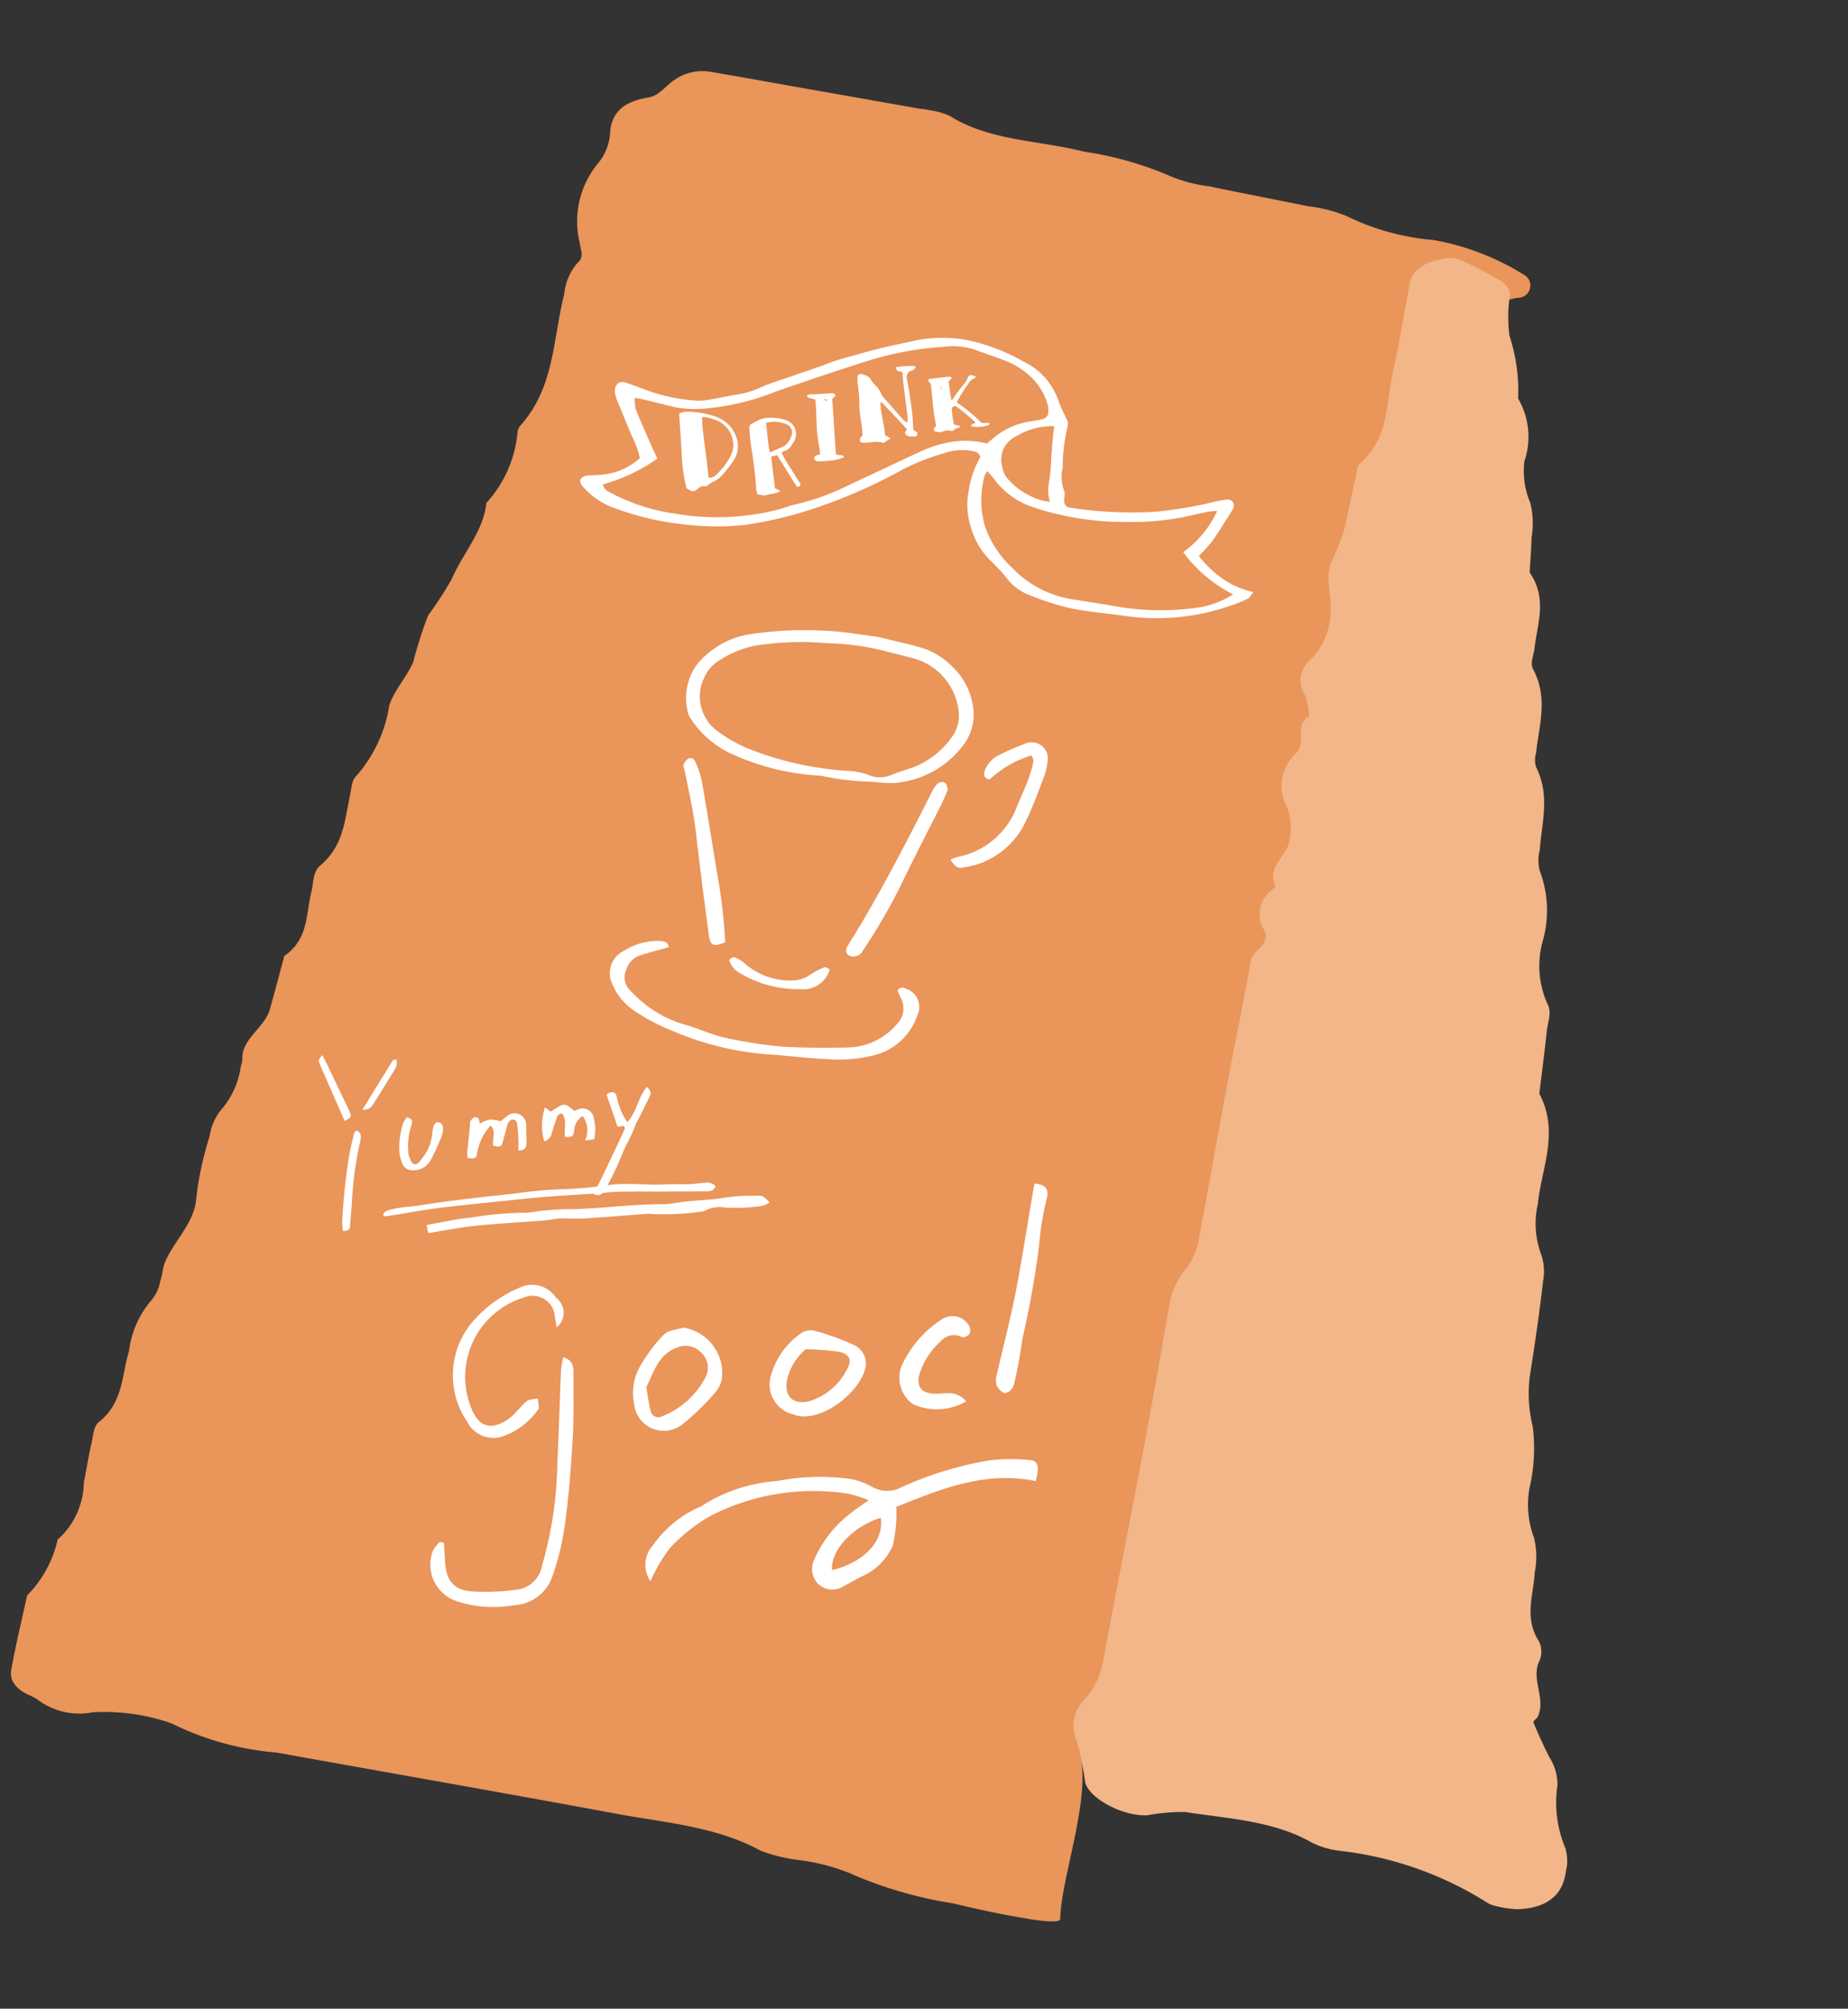 <svg xmlns="http://www.w3.org/2000/svg" xmlns:xlink="http://www.w3.org/1999/xlink" width="76.823" height="83.478" viewBox="0 0 76.823 83.478"><rect x="0" y="0" width="76.823" height="83.478" fill="#333333" stroke="none"/><defs><clipPath id="clip-path"><rect id="&#x9577;&#x65B9;&#x5F62;_24968" data-name="&#x9577;&#x65B9;&#x5F62; 24968" width="65.085" height="73.289" fill="none"></rect></clipPath></defs><g id="asset5" transform="matrix(0.985, 0.174, -0.174, 0.985, 12.727, 0)"><g id="&#x30B0;&#x30EB;&#x30FC;&#x30D7;_9873" data-name="&#x30B0;&#x30EB;&#x30FC;&#x30D7; 9873" clip-path="url(#clip-path)"><path id="&#x30D1;&#x30B9;_42927" data-name="&#x30D1;&#x30B9; 42927" d="M21.7.012c1.4,0,2.808,0,4.212,0a3.857,3.857,0,0,1,1.247.069c1.831.753,3.849.356,5.773.5a14.245,14.245,0,0,1,3.71.378,6.031,6.031,0,0,0,1.649.136c1.4.044,2.806.061,4.209.1a5.94,5.94,0,0,1,1.652.126,10.107,10.107,0,0,0,3.709.349,10.579,10.579,0,0,1,3.984.776.506.506,0,0,1-.052.965A1.768,1.768,0,0,0,50.6,4.487a6.626,6.626,0,0,0-.778,3.1c.038.964-.072,1.93-.076,2.9a3.311,3.311,0,0,1-.5,1.97,2.079,2.079,0,0,0-.238,1.13c-.036,1.158-.013,2.316-.044,3.474a1.8,1.8,0,0,1-.211,1.134,3.594,3.594,0,0,0-.542,2.545c-.041,1.641-.05,3.282-.1,4.923a4.5,4.5,0,0,1-.578,2.547,1.63,1.63,0,0,0,.006,1.7c.3.561.514,1.053.039,1.64a1.8,1.8,0,0,0-.246,1.126q-.083,3.33-.111,6.661a2.2,2.2,0,0,1-.448,1.392.836.836,0,0,0,.1,1.1.84.84,0,0,1-.008,1.093,3.054,3.054,0,0,0-.337.828c-.177.559.661,1.05.175,1.655-.5.621-.212,1.326-.241,2-.025.578-.02,1.158-.041,1.736-.01.289.081.622-.094.858-1.15,1.553-.58,3.216-.717,4.83a3.9,3.9,0,0,1-.538,2.255,1.934,1.934,0,0,0-.23,1.128c-.045,1.544-.016,3.089-.095,4.632-.048.954.167,1.938-.478,2.849a.27.27,0,0,0-.015.27c.93,1.686.2,5.386.478,7.1.064.4-4.006.171-4.474.135a17.312,17.312,0,0,1-4.532-.5,8.32,8.32,0,0,0-2.071-.158,7.054,7.054,0,0,1-1.666-.1c-2-.68-4.125-.457-6.207-.474-4.773-.041-9.548-.03-14.322-.047a12.056,12.056,0,0,1-4.517-.435,8.42,8.42,0,0,0-3.312.12,2.876,2.876,0,0,1-2.336-.122,2.141,2.141,0,0,0-.38-.124C.306,71.206,0,70.876,0,70.476c0-1.06.07-2.121.112-3.181a4.81,4.81,0,0,0,.846-2.508,3.24,3.24,0,0,0,.658-2.523c.016-.579,0-1.159.032-1.738.013-.288-.042-.627.154-.853.854-.98.584-2.063.714-3.108a3.959,3.959,0,0,1,.554-2.257,1.711,1.711,0,0,0,.218-.844c.044-.287,0-.584.073-.866.238-.938.919-1.8.8-2.808a13.479,13.479,0,0,1,.1-2.6,2.274,2.274,0,0,1,.256-1.126,3.485,3.485,0,0,0,.516-1.975,1.191,1.191,0,0,0,.012-.289c-.189-.816.685-1.459.763-2.228s.139-1.536.207-2.3c.875-.865.581-1.856.645-2.81.026-.385-.088-.839.165-1.141.827-.986.679-2.045.72-3.1.011-.289-.052-.62.129-.856A5.779,5.779,0,0,0,8.5,28.262c.09-.657.512-1.29.666-1.948A17.862,17.862,0,0,1,9.439,24.3a15.766,15.766,0,0,0,.7-1.646c.264-1.128.962-2.2.872-3.38a5.013,5.013,0,0,0,.765-3.1.543.543,0,0,1,.054-.286c1.15-1.841.713-3.794.858-5.705a2.3,2.3,0,0,1,.331-1.409c.226-.289.013-.547-.07-.824a3.769,3.769,0,0,1,.185-3.39,2.206,2.206,0,0,0,.254-1.422c-.036-.738.308-1.268,1.338-1.631.431-.152.612-.619.949-.921A2.006,2.006,0,0,1,17.065.014c1.544-.008,3.087,0,4.631,0" transform="translate(0 0)" fill="#ea955a"></path><path id="&#x30D1;&#x30B9;_42928" data-name="&#x30D1;&#x30B9; 42928" d="M21.224,65.389c-.02.955-.7,1.52-1.758,1.715a4.2,4.2,0,0,1-.828.022,1.136,1.136,0,0,1-.4-.074,14.537,14.537,0,0,0-6.413-1.06,3.488,3.488,0,0,1-1.225-.14c-1.734-.614-3.574-.364-5.375-.33a8.023,8.023,0,0,0-1.543.409c-.978.225-2.511-.264-2.781-.914a12.28,12.28,0,0,0-.671-1.664,1.56,1.56,0,0,1,.036-1.692A3.048,3.048,0,0,0,.76,59.979c.038-3.281.1-6.561.134-9.842C.913,48.4.9,46.664.9,44.927a3.141,3.141,0,0,1,.446-1.685,2.794,2.794,0,0,0,.28-1.412c.038-2.219.028-4.439.05-6.658.016-1.64.079-3.281.065-4.921,0-.48.722-.856.336-1.368a1.268,1.268,0,0,1-.031-1.659c.064-.086.2-.2.156-.261-.493-.687.259-1.288.262-1.938a2.428,2.428,0,0,0-.385-1.405A1.826,1.826,0,0,1,2.1,21.4c.356-.51-.3-1.117.27-1.622a3.8,3.8,0,0,0-.331-.823,1.107,1.107,0,0,1-.1-1.387,2.876,2.876,0,0,0,.539-2.249c-.077-.657-.457-1.33-.323-1.956a8.909,8.909,0,0,0,.316-1.7c.011-.675.044-1.35.075-2.025.009-.192-.039-.417.084-.571,1.009-1.264.609-2.638.676-3.971.063-1.253.033-2.508.05-3.762C3.369.794,3.781.42,4.414.161A1.521,1.521,0,0,1,5.181.012,14.918,14.918,0,0,1,7.076.6a.776.776,0,0,1,.459.455,6.363,6.363,0,0,0,.276,1.715,7.25,7.25,0,0,1,.811,2.513A3.142,3.142,0,0,1,9.334,7.8a3.375,3.375,0,0,0,.545,1.67,3.573,3.573,0,0,1,.3,1.41c.073.477.117.956.174,1.435.927.951.683,2.035.746,3.085.017.289-.082.626.1.858.837,1.082.639,2.251.721,3.4a1.044,1.044,0,0,0,.1.571c.8,1.078.634,2.25.753,3.394a1.611,1.611,0,0,0,.164.852,4.644,4.644,0,0,1,.615,2.831,3.845,3.845,0,0,0,.645,2.532c.251.3.147.748.173,1.129.059.867.1,1.735.144,2.6,1.116,1.446.625,3.018.738,4.54a3.649,3.649,0,0,0,.472,1.978,2.176,2.176,0,0,1,.3,1.117c.075,1.253.117,2.507.139,3.762a5.631,5.631,0,0,0,.485,2.263,7.35,7.35,0,0,1,.316,2.576,3.9,3.9,0,0,0,.538,1.967,3.268,3.268,0,0,1,.285,1.413c.121.949-.13,1.929.682,2.814a.967.967,0,0,1,.132.85c-.176.773.579,1.466.348,2.234-.028.094-.165.205-.124.27q.419.659.9,1.3a2.105,2.105,0,0,1,.531,1.082,4.861,4.861,0,0,0,.779,2.519,2.1,2.1,0,0,1,.189,1.138" transform="translate(43.859 2.26)" fill="#f2b688"></path><path id="&#x30D1;&#x30B9;_42929" data-name="&#x30D1;&#x30B9; 42929" d="M7.416,0c.617.04,1.221.062,1.821.122a2.982,2.982,0,0,1,1.475.564,2.757,2.757,0,0,1,1.073,1.326,2.1,2.1,0,0,1-.066,1.811A3.972,3.972,0,0,1,9.186,5.857a5.38,5.38,0,0,1-.829.1A11.707,11.707,0,0,1,6.274,6.1a1.48,1.48,0,0,0-.348.014,10.109,10.109,0,0,1-3.463-.229A4.067,4.067,0,0,1,.372,4.694a.647.647,0,0,1-.156-.23A2.379,2.379,0,0,1,.232,2.452,3.568,3.568,0,0,1,2.353.764,14.626,14.626,0,0,1,5.278.127C5.986.027,6.71.038,7.416,0m.222.515A10.7,10.7,0,0,0,5.411.627a12.173,12.173,0,0,0-2.924.619,4.262,4.262,0,0,0-1.4.9,1.527,1.527,0,0,0-.453.772,1.783,1.783,0,0,0,.951,2.11,6.253,6.253,0,0,0,1.24.454A13.415,13.415,0,0,0,7.194,5.7a2.727,2.727,0,0,1,.826.007,1.169,1.169,0,0,0,.99-.169c.3-.184.613-.332.912-.511a3.513,3.513,0,0,0,1.269-1.45A1.525,1.525,0,0,0,11.3,2.494,2.581,2.581,0,0,0,9.1.624C8.612.582,8.124.551,7.638.515" transform="translate(20.557 21.924)" fill="#fff"></path><path id="&#x30D1;&#x30B9;_42930" data-name="&#x30D1;&#x30B9; 42930" d="M2.227.206c-.363.175-.72.337-1.068.516a.911.911,0,0,0-.5.71.753.753,0,0,0,.29.8,5.83,5.83,0,0,0,.94.582,4.964,4.964,0,0,0,1.6.443c.438.039.87.152,1.307.205a7.269,7.269,0,0,0,.974.049,17.379,17.379,0,0,0,1.878-.067c.92-.112,1.837-.272,2.746-.457a2.7,2.7,0,0,0,1.369-.8,2.444,2.444,0,0,0,.374-.5A.915.915,0,0,0,12.09.586C12.021.5,11.964.4,11.916.332a.214.214,0,0,1,.3-.151A.8.8,0,0,1,12.9,1.209a2.538,2.538,0,0,1-1.326,1.854,5.831,5.831,0,0,1-2.07.573c-.826.118-1.667.137-2.5.24a12.452,12.452,0,0,1-4.082-.294,8.114,8.114,0,0,1-1.589-.511A2.451,2.451,0,0,1,.222,2.156,1.03,1.03,0,0,1,.434.669,2.581,2.581,0,0,1,1.928,0c.142,0,.273.026.3.206" transform="translate(19.449 35.932)" fill="#fff"></path><path id="&#x30D1;&#x30B9;_42931" data-name="&#x30D1;&#x30B9; 42931" d="M3.014.271c-.058.245-.1.451-.157.651C2.5,2.1,2.133,3.276,1.8,4.461c-.21.74-.469,1.46-.746,2.175-.118.3-.253.6-.378.9a.43.43,0,0,1-.386.255A.254.254,0,0,1,.011,7.48c.076-.219.171-.432.255-.649C1.04,4.837,1.673,2.795,2.3.749c.034-.111.06-.225.1-.334A1.154,1.154,0,0,1,2.51.163c.083-.125.214-.21.353-.135.079.042.11.172.151.242" transform="translate(28.956 27.394)" fill="#fff"></path><path id="&#x30D1;&#x30B9;_42932" data-name="&#x30D1;&#x30B9; 42932" d="M2.568.541A4.29,4.29,0,0,0,1.025,1.833C.757,1.816.731,1.649.767,1.485A1.134,1.134,0,0,1,1.2.788a10.221,10.221,0,0,1,.984-.66A.678.678,0,0,1,3.267.72a2.6,2.6,0,0,1-.052.691c-.12.615-.224,1.238-.4,1.838A3.36,3.36,0,0,1,.562,5.628C.352,5.7.289,5.667,0,5.4a1.826,1.826,0,0,1,.28-.174A3.3,3.3,0,0,0,2.347,2.691c.088-.385.189-.768.263-1.155A5.112,5.112,0,0,0,2.687.776C2.69.7,2.615.63,2.568.541" transform="translate(32.581 25.122)" fill="#fff"></path><path id="&#x30D1;&#x30B9;_42933" data-name="&#x30D1;&#x30B9; 42933" d="M2.984,7.291c-.43.276-.585.249-.716-.167C1.834,5.752,1.4,4.38.992,3,.747,2.176.412,1.389.1.592.065.506-.008.417,0,.337A.49.49,0,0,1,.141.051.2.2,0,0,1,.444.1,3.724,3.724,0,0,1,.851.826C1.279,2,1.69,3.185,2.1,4.37a22.825,22.825,0,0,1,.888,2.921" transform="translate(20.974 28.234)" fill="#fff"></path><path id="&#x30D1;&#x30B9;_42934" data-name="&#x30D1;&#x30B9; 42934" d="M4.179.051A1.152,1.152,0,0,1,3.091,1.084,4.693,4.693,0,0,1,.56.875.99.99,0,0,1,0,.436.2.2,0,0,1,.284.273a1.667,1.667,0,0,1,.438.2A2.868,2.868,0,0,0,2.737.782a1.309,1.309,0,0,0,.714-.4,3.17,3.17,0,0,1,.491-.37c.051-.031.154.025.237.041" transform="translate(24.26 35.817)" fill="#fff"></path><path id="&#x30D1;&#x30B9;_42935" data-name="&#x30D1;&#x30B9; 42935" d="M2.247,1.922a1.045,1.045,0,0,0-.1-.077c-.141-.087-.283-.173-.427-.255-.115-.065-.232-.128-.352-.183-.1-.046-.1-.041-.2.071a3.633,3.633,0,0,0,.208.67l.261.011c-.014.1-.1.1-.146.136s-.083.08-.137.133a.569.569,0,0,0-.385.084.441.441,0,0,1-.313.049c-.06-.011-.1-.086-.06-.131.067-.07.046-.133.02-.2C.556,2.061.491,1.9.441,1.733.36,1.463.288,1.19.212.92.191.848.167.777.147.7A.165.165,0,0,0,.038.582C.016.574.011.518,0,.49.018.473.023.464.03.462.3.38.567.3.837.22.868.211.908.238.96.253L.843.417c.081.243.154.495.248.749.079-.047.068-.123.1-.177s.048-.105.075-.156c.089-.168.183-.334.271-.5A.56.56,0,0,0,1.593.172C1.617.032,1.648,0,1.779,0a.74.74,0,0,1,.136.03c0,.03,0,.056-.007.059C1.72.171,1.678.366,1.6.521a5.338,5.338,0,0,0-.24.6c-.012.03-.021.061-.034.1a6.657,6.657,0,0,1,1.173.663l.132-.026.191-.032c-.014.05-.015.1-.032.1a1.562,1.562,0,0,1-.641.172.38.38,0,0,1-.069-.015c.023-.077.023-.077.17-.161M.607.831C.6.693.6.693.559.635l.048.2" transform="translate(28.207 10.54)" fill="#fff"></path><path id="&#x30D1;&#x30B9;_42936" data-name="&#x30D1;&#x30B9; 42936" d="M0,.179A1.141,1.141,0,0,1,.595.02,3.387,3.387,0,0,1,1.477.04a1.364,1.364,0,0,1,.994.628,1.1,1.1,0,0,1,.116,1.008,5.588,5.588,0,0,1-.348.668,1.1,1.1,0,0,1-.377.4,1.346,1.346,0,0,0-.217.223.373.373,0,0,0-.34.164.251.251,0,0,1-.34.1c-.04-.015-.082-.029-.121-.043A6.412,6.412,0,0,1,.4,1.818Q.221,1.085.043.352L0,.179M1.69,2.6a.425.425,0,0,0,.25-.148A3.079,3.079,0,0,0,2.4,1.589a1.013,1.013,0,0,0-.053-.8,1.1,1.1,0,0,0-.779-.6A1.857,1.857,0,0,0,.991.147C.983.174.969.2.973.213c.17.769.462,1.5.657,2.263a.744.744,0,0,0,.06.125" transform="translate(18.253 14.04)" fill="#fff"></path><path id="&#x30D1;&#x30B9;_42937" data-name="&#x30D1;&#x30B9; 42937" d="M1.125,1.711c.072.467.318.866.417,1.32l.251.1-.251.24C1.215,3.294.919,3.526.6,3.5c-.1-.115-.038-.2.034-.3-.059-.2-.113-.407-.185-.612a3.591,3.591,0,0,1-.192-.727,5.708,5.708,0,0,0-.2-.726A1.971,1.971,0,0,1,0,.849.127.127,0,0,1,.144.708C.3.729.471.724.582.885a1.108,1.108,0,0,0,.224.19,1.049,1.049,0,0,1,.288.3.708.708,0,0,0,.189.18q.407.33.818.656a.665.665,0,0,0,.256.15A.713.713,0,0,0,2.3,2c-.129-.419-.26-.837-.387-1.256C1.874.618,1.849.49,1.817.36,1.733.275,1.528.4,1.512.172A4.586,4.586,0,0,1,2.2,0c.036-.008.079.018.123.029-.075.136-.075.136-.258.233a.385.385,0,0,0,0,.389c.155.419.3.842.429,1.268.072.228.117.465.17.683.075.069.211.06.2.169-.011.134-.145.107-.235.128a.239.239,0,0,1-.293-.113L2.4,2.664c-.01-.018-.016-.043-.031-.054Q1.8,2.176,1.216,1.745a.382.382,0,0,0-.091-.034" transform="translate(25.289 10.583)" fill="#fff"></path><path id="&#x30D1;&#x30B9;_42938" data-name="&#x30D1;&#x30B9; 42938" d="M1.5,1.393a7.659,7.659,0,0,0,.513.6l.5.553c-.062.133-.109.153-.18.079C2.216,2.5,2.1,2.371,1.982,2.24c-.212-.235-.423-.472-.648-.723l-.233.1.381,1.268.245.071a1.169,1.169,0,0,1-.173.128,3.847,3.847,0,0,0-.395.151c-.09.052-.23.018-.352.023a1.364,1.364,0,0,1-.082-.193A18.4,18.4,0,0,0,.183,1.279C.108,1.063.06.837,0,.614a.584.584,0,0,1,0-.141C.106.392.2.3.31.228A.9.9,0,0,1,.567.087,2.1,2.1,0,0,1,1.439.018a.612.612,0,0,1,.477.838c-.073.168-.114.36-.319.436-.035.013-.058.059-.1.1M1.02,1.46c.175-.118.306-.212.443-.3A.685.685,0,0,0,1.771.647a.361.361,0,0,0-.3-.464,1.2,1.2,0,0,0-.827.1c.133.382.2.769.375,1.176M1.207,2.9l.016.02,0-.026Z" transform="translate(21.232 13.701)" fill="#fff"></path><path id="&#x30D1;&#x30B9;_42939" data-name="&#x30D1;&#x30B9; 42939" d="M.364.385C.234.373.137.367.041.355.025.353,0,.325,0,.311,0,.282.015.236.035.229.106.207.183.2.256.183.489.128.721.07.954.015c.074-.017.152-.04.207.062L1.048.231l.544,2.226c.119.091.251-.063.363.074a1.65,1.65,0,0,1-.435.215,5.671,5.671,0,0,1-.573.144A.218.218,0,0,1,.82,2.884.152.152,0,0,1,.738,2.8a.136.136,0,0,1,.035-.114,1.044,1.044,0,0,1,.183-.1C.837,2.206.694,1.85.613,1.48S.463.756.364.385M.722.3C.751.328.763.347.779.351a.29.29,0,0,0,.071,0C.839.336.831.309.816.3A.328.328,0,0,0,.722.3" transform="translate(23.366 12.282)" fill="#fff"></path><path id="&#x30D1;&#x30B9;_42940" data-name="&#x30D1;&#x30B9; 42940" d="M19.53,2.61a.743.743,0,0,1,.026.261,7.482,7.482,0,0,0,.1,1.677,1.61,1.61,0,0,0,.228.924c.063.083.042.229.06.346.032.212.116.306.3.3a17.009,17.009,0,0,0,3.527-.452,17.838,17.838,0,0,0,2.386-.853,3.409,3.409,0,0,1,.454-.163.251.251,0,0,1,.322.3,1.081,1.081,0,0,1-.059.171c-.185.444-.356.9-.562,1.329a6.788,6.788,0,0,1-.447.711,4.517,4.517,0,0,0,1.172.774,3.62,3.62,0,0,0,1.324.312c-.077.134-.109.26-.191.318a7.215,7.215,0,0,1-.719.441,9.309,9.309,0,0,1-4.209,1.143c-.763.027-1.528.1-2.289.078a12.083,12.083,0,0,1-1.789-.25,2.154,2.154,0,0,1-.916-.448,7.7,7.7,0,0,0-.807-.627,3.122,3.122,0,0,1-1.128-1.3,3.016,3.016,0,0,1-.337-1.452A3.9,3.9,0,0,1,16.21,4.7a.306.306,0,0,0-.31-.193,2.26,2.26,0,0,0-1.216.3A8.976,8.976,0,0,0,13.05,5.821,21.656,21.656,0,0,1,10.16,7.786a16.657,16.657,0,0,1-3.136,1.4A11.389,11.389,0,0,1,4.417,9.6a11.816,11.816,0,0,1-2.76-.163A3.2,3.2,0,0,1,.129,8.758.333.333,0,0,1,0,8.514a.331.331,0,0,1,.192-.2c.168-.063.354-.077.526-.13A2.728,2.728,0,0,0,2.282,7.2a3.817,3.817,0,0,0-.512-.879C1.483,5.86,1.186,5.407.9,4.949a.768.768,0,0,1-.074-.165.462.462,0,0,1,0-.461c.118-.156.282-.122.443-.094.277.049.555.094.831.147a7.346,7.346,0,0,0,1.923.078,2.32,2.32,0,0,0,.59-.118c.475-.164.939-.361,1.415-.523a4.452,4.452,0,0,0,.832-.479c.4-.236.807-.451,1.211-.676s.813-.442,1.208-.682c.465-.282.963-.493,1.45-.731C11.308.963,11.9.724,12.5.483A5.594,5.594,0,0,1,14.9.006a8.159,8.159,0,0,1,2.19.4c.076.026.151.06.228.079A2.792,2.792,0,0,1,19.038,1.9c.133.218.291.42.492.707M.957,8.54c.113.246.289.253.435.306a8.142,8.142,0,0,0,2.737.37,10.292,10.292,0,0,0,4.16-.9c.24-.1.458-.256.7-.35a10.1,10.1,0,0,0,2.085-1.206c.925-.643,1.838-1.3,2.765-1.943a4.884,4.884,0,0,1,.742-.4,3.7,3.7,0,0,1,1.8-.325c.076-.091.128-.151.179-.213a3.054,3.054,0,0,1,1.47-1.014,4.342,4.342,0,0,0,.451-.173.294.294,0,0,0,.181-.344.723.723,0,0,0-.055-.234,2.553,2.553,0,0,0-.783-.978,3.39,3.39,0,0,0-1.2-.548c-.493-.095-.99-.171-1.485-.256a2.943,2.943,0,0,0-1.192.107,13.46,13.46,0,0,0-3.1,1.165q-1.762.925-3.5,1.9a10.214,10.214,0,0,1-2.64,1.163,4.613,4.613,0,0,1-1.368.195C2.88,4.832,2.419,4.8,1.957,4.77c-.094-.006-.188,0-.32.005a1.662,1.662,0,0,0,.111.431c.252.411.523.811.789,1.212.152.229.311.454.464.676A7.279,7.279,0,0,1,.957,8.54m25.336-3.35a3.214,3.214,0,0,0-.349.087c-.317.125-.631.259-.946.389a11.215,11.215,0,0,1-2.326.624,11.964,11.964,0,0,1-3.9.08,3.277,3.277,0,0,1-1.868-.9c-.081-.079-.175-.144-.311-.255a1.118,1.118,0,0,0-.075.214,3.852,3.852,0,0,0,.4,2.1A4.257,4.257,0,0,0,18.321,9a4.335,4.335,0,0,0,2.649.847c.583,0,1.165-.028,1.747-.024a10.916,10.916,0,0,0,3.328-.493,3.743,3.743,0,0,0,1.5-.847A5.848,5.848,0,0,1,25.2,7.121a4.383,4.383,0,0,0,1.092-1.93M19.009,2.9a2.833,2.833,0,0,0-1.5.7,1.061,1.061,0,0,0-.325,1.349.948.948,0,0,0,.353.474,2.787,2.787,0,0,0,1.015.505,2.032,2.032,0,0,0,.825.089,1.634,1.634,0,0,1-.174-.837,7.882,7.882,0,0,0-.087-.954q-.043-.447-.08-.894c-.01-.117-.015-.235-.027-.43" transform="translate(14.687 9.132)" fill="#fff"></path><path id="&#x30D1;&#x30B9;_42941" data-name="&#x30D1;&#x30B9; 42941" d="M8.685,2.821A4.7,4.7,0,0,0,7.807,2.7a9.372,9.372,0,0,0-5.488,1.91A7.065,7.065,0,0,0,.9,6.214a6.8,6.8,0,0,0-.557,1.5A1.213,1.213,0,0,1,.175,6.239,4.73,4.73,0,0,1,1.719,4.385.84.84,0,0,0,1.961,4.2,6.666,6.666,0,0,1,4.819,2.691a9.175,9.175,0,0,1,2.892-.607,2.706,2.706,0,0,1,1.031.167A1.269,1.269,0,0,0,9.95,2.042,14.677,14.677,0,0,1,13.343.314a8.216,8.216,0,0,1,1.575-.3c.415-.058.529.152.467.815C13.221.762,11.507,1.879,9.866,2.891A5.754,5.754,0,0,1,10,4.52,2.517,2.517,0,0,1,8.955,5.989c-.229.163-.437.355-.663.523a.859.859,0,0,1-1.068.094.887.887,0,0,1-.335-.958A4.809,4.809,0,0,1,7.976,3.561c.192-.234.418-.439.709-.74m.626.625c-1.1.575-1.821,1.711-1.615,2.5,1.263-.567,1.923-1.557,1.615-2.5" transform="translate(25.176 54.496)" fill="#fff"></path><path id="&#x30D1;&#x30B9;_42942" data-name="&#x30D1;&#x30B9; 42942" d="M3.958,0c.453.04.493.338.54.6.157.881.332,1.76.437,2.647.137,1.161.255,2.328.3,3.5a11.018,11.018,0,0,1-.131,2.276A1.776,1.776,0,0,1,3.725,10.5a4.845,4.845,0,0,1-2.41.238A1.6,1.6,0,0,1,.025,8.86a1.5,1.5,0,0,1,.223-.417l.172.009c.061.257.121.515.184.771.18.744.543,1.086,1.3,1.016a9.387,9.387,0,0,0,1.932-.431A1.215,1.215,0,0,0,4.6,8.668a15.976,15.976,0,0,0-.1-4.2C4.329,3.154,4.138,1.84,3.961.524a4.194,4.194,0,0,1,0-.524" transform="translate(16.37 53.677)" fill="#fff"></path><path id="&#x30D1;&#x30B9;_42943" data-name="&#x30D1;&#x30B9; 42943" d="M3.819,1.166C3.774,2.19,2.361,3.811,1.2,3.575A1.278,1.278,0,0,1,0,2.231,3.224,3.224,0,0,1,.92.212.717.717,0,0,1,1.47,0,10.179,10.179,0,0,1,3.121.282a.848.848,0,0,1,.7.885M1.243.819A2.349,2.349,0,0,0,.7,2.215c-.005.692.442.985,1.07.7A2.589,2.589,0,0,0,3.088,1.3c.144-.4-.048-.62-.511-.618A13.194,13.194,0,0,0,1.243.819" transform="translate(28.955 50.773)" fill="#fff"></path><path id="&#x30D1;&#x30B9;_42944" data-name="&#x30D1;&#x30B9; 42944" d="M1.612,0A1.911,1.911,0,0,1,3.565,1.758a1.145,1.145,0,0,1-.124.582A10,10,0,0,1,2.3,3.944,1.241,1.241,0,0,1,.155,3.458,2.229,2.229,0,0,1,.189,1.749,6.107,6.107,0,0,1,.882.416c.148-.207.48-.282.73-.416M.541,2.694a9.712,9.712,0,0,0,.334.926.332.332,0,0,0,.513.164A3.452,3.452,0,0,0,2.9,1.831.84.84,0,0,0,2.532.892a.88.88,0,0,0-1-.044C.8,1.257.743,1.99.541,2.694" transform="translate(23.41 51.594)" fill="#fff"></path><path id="&#x30D1;&#x30B9;_42945" data-name="&#x30D1;&#x30B9; 42945" d="M.16.006C.671-.038.779.159.773.5A12.36,12.36,0,0,0,.8,2.559,38.664,38.664,0,0,1,.788,6.441,18.493,18.493,0,0,1,.769,8.419a.492.492,0,0,1-.29.37c-.124.02-.319-.122-.408-.248A.766.766,0,0,1,0,8.1C.058,6.93.152,5.764.176,4.6.2,3.275.168,1.952.16.631c0-.2,0-.4,0-.624" transform="translate(38.202 43.154)" fill="#fff"></path><path id="&#x30D1;&#x30B9;_42946" data-name="&#x30D1;&#x30B9; 42946" d="M3.963,1.6c-.048-.134-.094-.269-.144-.4A.929.929,0,0,0,2.414.608,3.447,3.447,0,0,0,1.069,5.547c.456.7.969.748,1.579.148.249-.246.395-.594.625-.863.092-.107.286-.127.433-.187.034.154.144.349.088.455A3.01,3.01,0,0,1,2.5,6.47,1.227,1.227,0,0,1,.977,6.1,3.429,3.429,0,0,1,.561,1.846,5.244,5.244,0,0,1,2.306.149,1.192,1.192,0,0,1,3.721.386.783.783,0,0,1,3.963,1.6" transform="translate(15.884 50.901)" fill="#fff"></path><path id="&#x30D1;&#x30B9;_42947" data-name="&#x30D1;&#x30B9; 42947" d="M2.933,3.4a2.442,2.442,0,0,1-2.151.5A1.348,1.348,0,0,1,.045,2.366,4.582,4.582,0,0,1,1.333.226.8.8,0,0,1,2.495.269a.419.419,0,0,1,.087.337A.354.354,0,0,1,2.3.8a.721.721,0,0,0-.854.34A2.987,2.987,0,0,0,.813,2.756c.024.464.3.627.788.554.408-.06.828-.32,1.332.087" transform="translate(34.208 49.167)" fill="#fff"></path><path id="&#x30D1;&#x30B9;_42948" data-name="&#x30D1;&#x30B9; 42948" d="M.129,3.932,0,3.619c.095-.04.165-.074.238-.1.486-.175.964-.384,1.462-.512A14.63,14.63,0,0,1,3.926,2.4a3.39,3.39,0,0,0,.559-.168c.27-.076.54-.152.813-.213.354-.08.712-.135,1.064-.219,1.058-.251,2.1-.562,3.174-.753.318-.057.621-.192.934-.28C11,.614,11.546.51,12.058.317A8.339,8.339,0,0,1,13.248.033c.3-.065.324-.049.623.177A1.047,1.047,0,0,1,13.606.4a7.253,7.253,0,0,1-1.54.339,1.252,1.252,0,0,0-.75.255.3.3,0,0,1-.123.068,10.893,10.893,0,0,1-2.049.469.824.824,0,0,0-.174.022c-.859.218-1.716.445-2.578.654-.324.079-.661.106-.988.176-.215.047-.419.139-.633.194-.908.236-1.823.446-2.725.7-.642.184-1.266.429-1.918.653" transform="translate(13.784 45.639)" fill="#fff"></path><path id="&#x30D1;&#x30B9;_42949" data-name="&#x30D1;&#x30B9; 42949" d="M0,3.632c.093-.21.322-.245.5-.328A5.881,5.881,0,0,1,1.17,3.1c.378-.123.752-.258,1.13-.378.526-.167,1.053-.327,1.582-.485q.674-.2,1.351-.391a17.07,17.07,0,0,1,2.051-.553A19.2,19.2,0,0,0,9.2.757c.551-.141,1.11-.2,1.666-.284.236-.038.469-.1.7-.143.251-.048.505-.082.755-.136.214-.047.422-.121.636-.169a.481.481,0,0,1,.451.067c-.05.2-.194.25-.366.279-.567.1-1.133.206-1.7.308-.624.113-1.249.217-1.871.338-.276.054-.546.144-.819.213-.728.18-1.46.347-2.185.538s-1.423.4-2.133.6c-.735.212-1.472.416-2.2.645-.561.176-1.112.385-1.667.577-.139.048-.279.088-.419.132L0,3.632" transform="translate(11.926 45.484)" fill="#fff"></path><path id="&#x30D1;&#x30B9;_42950" data-name="&#x30D1;&#x30B9; 42950" d="M1.591,0c.2.1.228.225.192.357-.1.349-.2.7-.307,1.043a1.7,1.7,0,0,0-.072.235c-.07.473-.267.913-.35,1.386a12.8,12.8,0,0,1-.4,1.412.445.445,0,0,1-.267.347.64.64,0,0,1-.2-.014C.3,4.394.407,4.052.5,3.707q.251-.9.489-1.8C1,1.864.968,1.807.955,1.756L.688,1.84,0,.6C.175.4.387.417.452.663a2.833,2.833,0,0,0,.6.916C1.366,1.094,1.313.5,1.591,0" transform="translate(20.203 42.011)" fill="#fff"></path><path id="&#x30D1;&#x30B9;_42951" data-name="&#x30D1;&#x30B9; 42951" d="M1.112,1.478c-.1-.277.035-.6-.252-.8A2.28,2.28,0,0,0,.507,1.933c0,.191-.033.215-.355.239A1.445,1.445,0,0,1,.1,1.946C.068,1.573.044,1.2.017.825A.485.485,0,0,1,.006.651.348.348,0,0,1,.13.465.153.153,0,0,1,.358.557C.376.6.389.643.4.678A1.785,1.785,0,0,1,.784.438,1.7,1.7,0,0,1,1.242.43c.047-.055.129-.152.213-.247a.484.484,0,0,1,.862.228c.04.255.108.5.144.76.024.169-.05.292-.282.321-.02-.122-.033-.234-.057-.343C2.073.932,2.025.714,1.962.5,1.929.394,1.893.248,1.739.273s-.189.159-.2.3c-.02.221-.038.443-.06.664-.024.237-.062.262-.366.246" transform="translate(14.823 44.041)" fill="#fff"></path><path id="&#x30D1;&#x30B9;_42952" data-name="&#x30D1;&#x30B9; 42952" d="M.028.255.293.386C.8-.089.8-.089,1.247.189c.04-.025.086-.056.135-.083A.471.471,0,0,1,2.115.37a2.628,2.628,0,0,1,.131.395,3.33,3.33,0,0,1,.026.441l-.365.112A1.015,1.015,0,0,0,1.633.331a.741.741,0,0,0-.239.663c-.01.263-.009.267-.325.321C.936,1.022,1.05.635.78.384.617.4.6.517.578.635c-.029.2-.061.393-.083.59a.449.449,0,0,1-.252.421A2.356,2.356,0,0,1,.028.255" transform="translate(17.75 43.329)" fill="#fff"></path><path id="&#x30D1;&#x30B9;_42953" data-name="&#x30D1;&#x30B9; 42953" d="M.124.036c.258-.014.294.138.254.3a2.786,2.786,0,0,0,.08,1.14.24.24,0,0,0,.026.1c.08.11.149.279.254.307.171.045.247-.137.313-.275A1.947,1.947,0,0,0,1.287.419a.4.4,0,0,1,0-.07c0-.243.056-.345.2-.349.12,0,.224.137.225.346A1.744,1.744,0,0,1,1.65.763a8.863,8.863,0,0,1-.242.879.8.8,0,0,1-.6.5.443.443,0,0,1-.541-.22,1.96,1.96,0,0,1-.157-.312A3.205,3.205,0,0,1,.026.316a1.131,1.131,0,0,1,.1-.28" transform="translate(12.061 44.958)" fill="#fff"></path><path id="&#x30D1;&#x30B9;_42954" data-name="&#x30D1;&#x30B9; 42954" d="M.29,4.2A2.653,2.653,0,0,1,.2,3.878,23.881,23.881,0,0,1,0,1.036C-.007.755.022.473.035.192c0-.1.031-.213.15-.189A.276.276,0,0,1,.336.2,1.446,1.446,0,0,1,.34.58,15.3,15.3,0,0,0,.466,3.1c.025.28.051.559.08.839.017.165-.065.235-.256.259" transform="translate(10.113 45.9)" fill="#fff"></path><path id="&#x30D1;&#x30B9;_42955" data-name="&#x30D1;&#x30B9; 42955" d="M.1,0c.1.134.182.233.256.336.409.57.815,1.142,1.224,1.712.183.255.181.291-.088.49C1.015,1.819.531,1.1.056.382-.033.246-.016.235.1,0" transform="translate(8.183 43.047)" fill="#fff"></path><path id="&#x30D1;&#x30B9;_42956" data-name="&#x30D1;&#x30B9; 42956" d="M0,2.319C.3,1.554.592.818.887.083.9.051.957.036,1.014,0a.482.482,0,0,1,.013.45C.834.942.64,1.434.439,1.923c-.123.3-.13.3-.439.4" transform="translate(10.322 42.684)" fill="#fff"></path></g></g></svg>